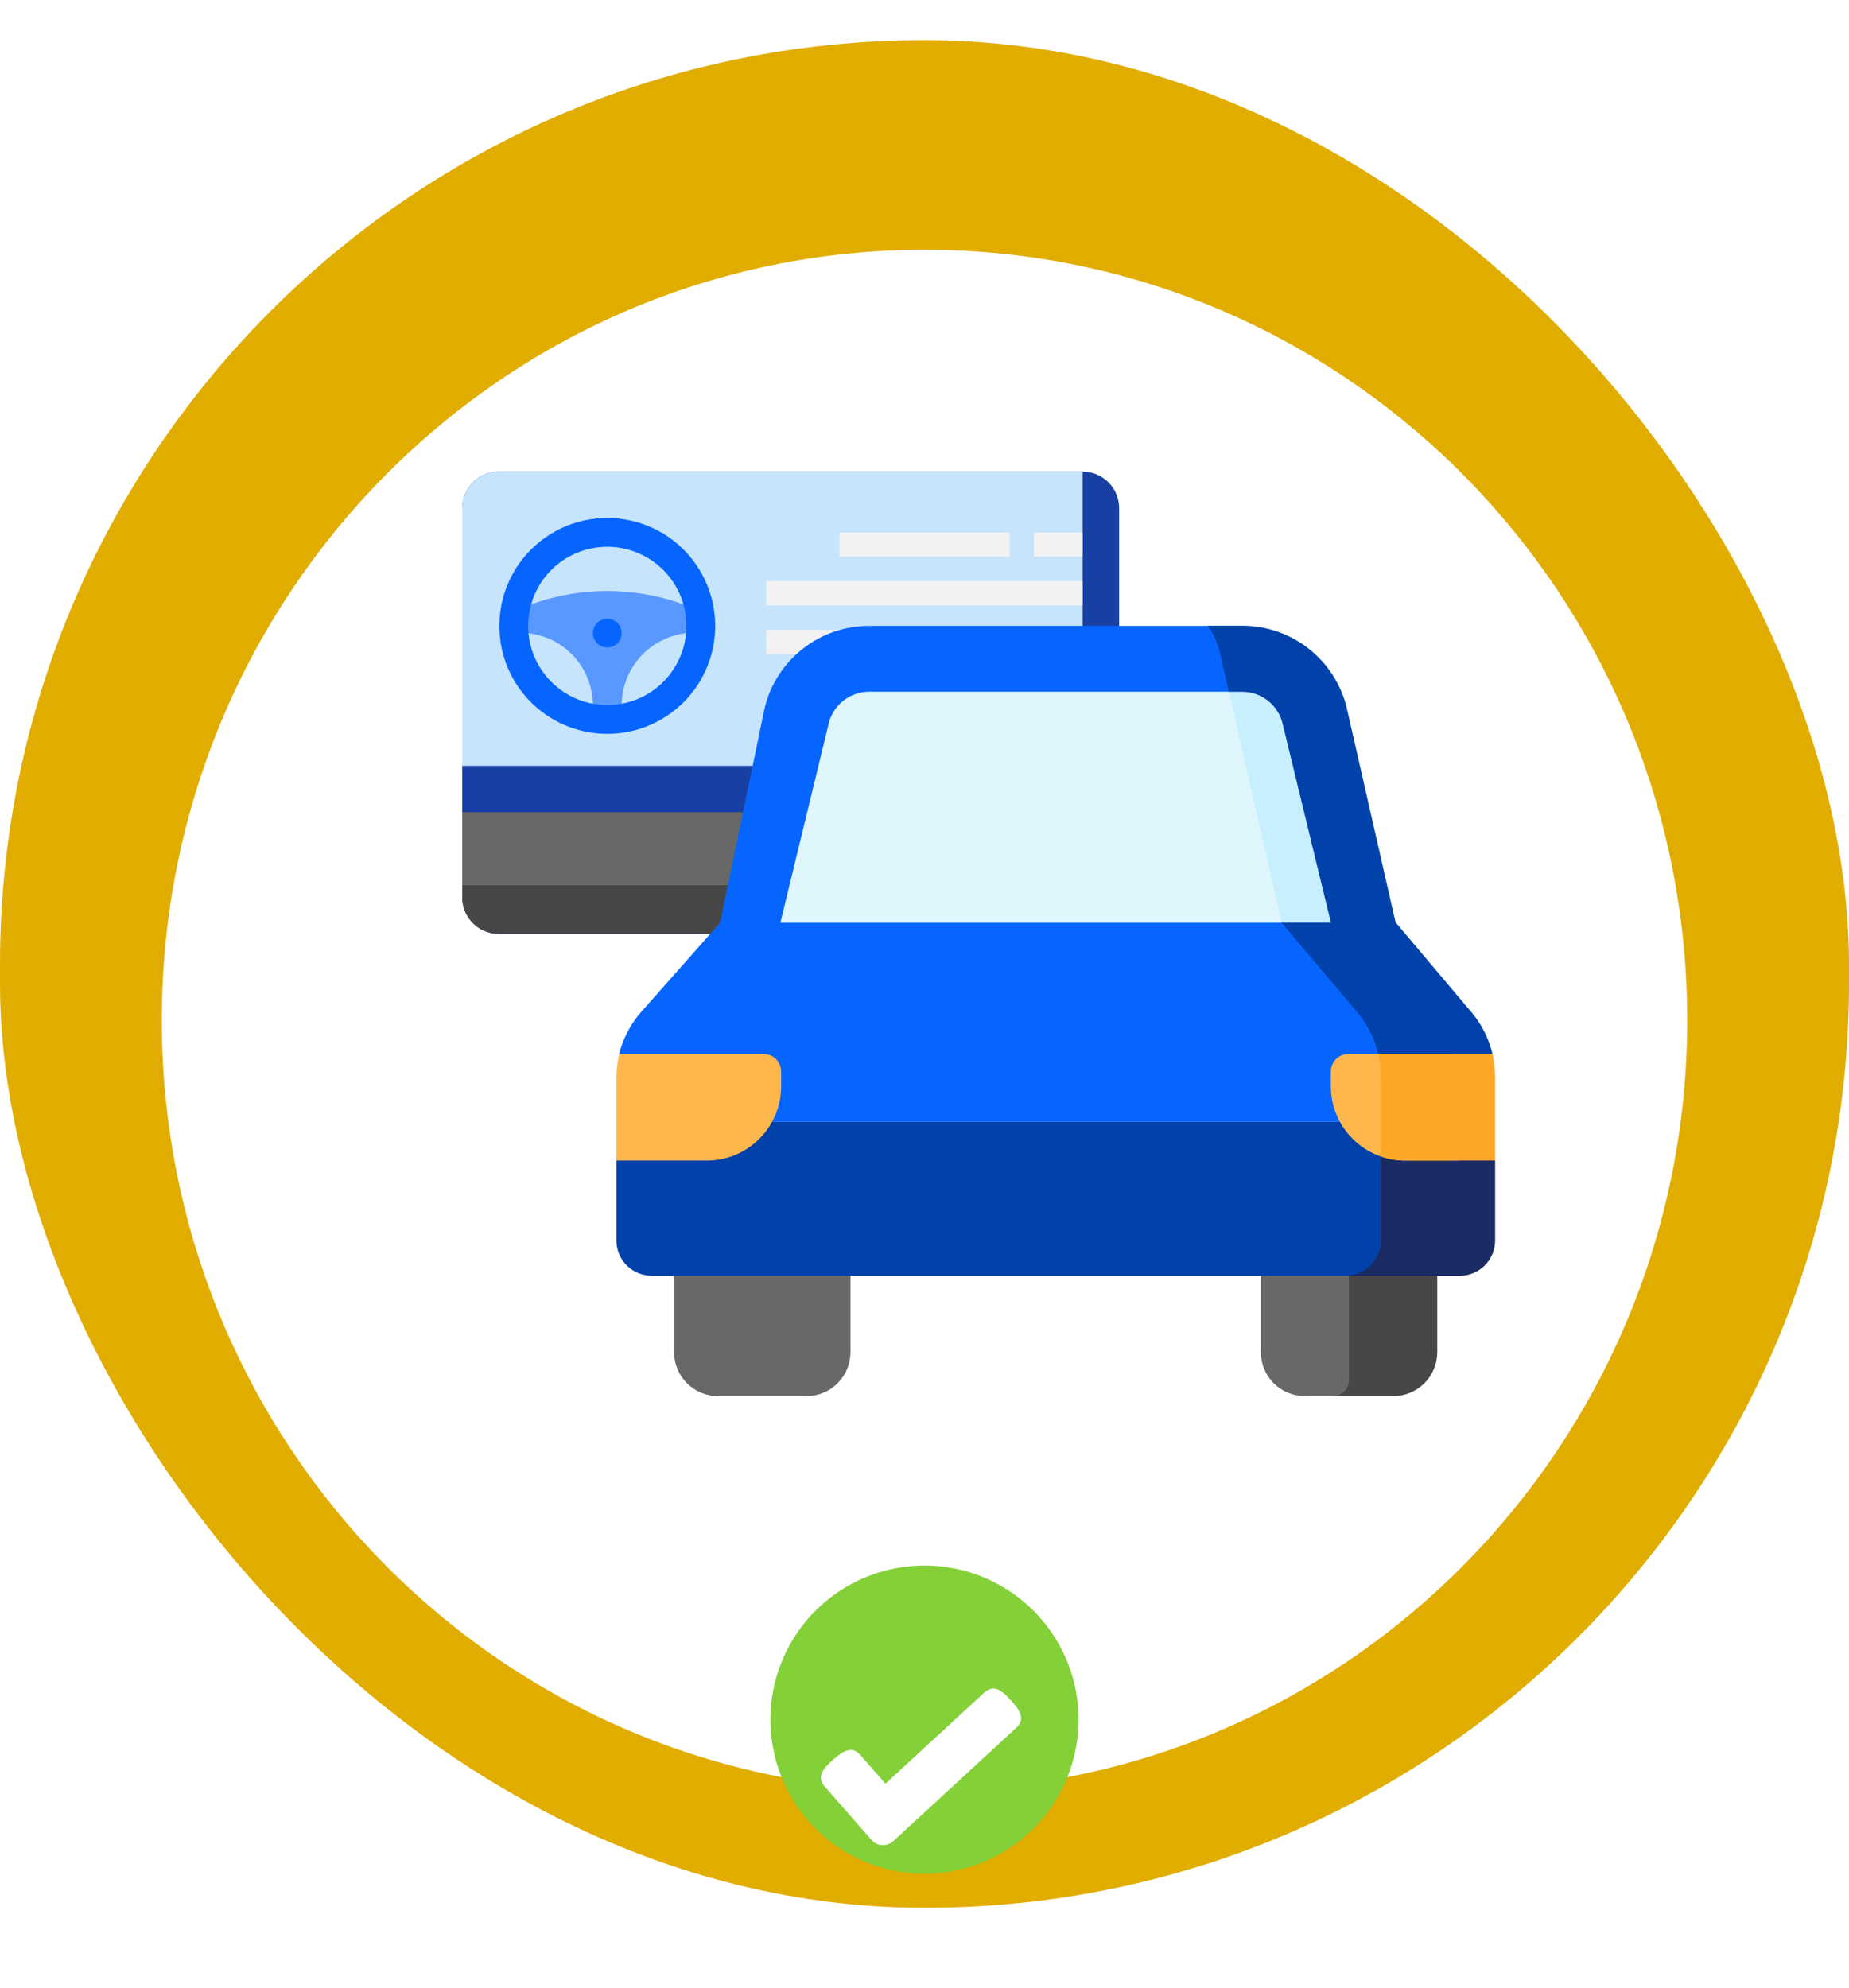 <svg width="120" height="129" viewBox="0 0 120 129" fill="none" xmlns="http://www.w3.org/2000/svg">
<rect y="2.606" width="120" height="121.212" rx="60" fill="#E1AD01"/>
<g filter="url(#filter0_d_1_243)">
<path d="M60 113.212C87.338 113.212 109.5 90.826 109.5 63.212C109.5 35.598 87.338 13.212 60 13.212C32.662 13.212 10.5 35.598 10.5 63.212C10.5 90.826 32.662 113.212 60 113.212Z" fill="white"/>
</g>
<path d="M60 121.606C58.022 121.606 56.089 121.02 54.444 119.921C52.8 118.822 51.518 117.26 50.761 115.433C50.004 113.606 49.806 111.595 50.192 109.655C50.578 107.715 51.53 105.933 52.929 104.535C54.328 103.136 56.109 102.184 58.049 101.798C59.989 101.412 62 101.61 63.827 102.367C65.654 103.124 67.216 104.406 68.315 106.05C69.413 107.695 70 109.628 70 111.606C69.997 114.257 68.943 116.799 67.068 118.674C65.193 120.549 62.651 121.603 60 121.606Z" fill="#84D038"/>
<g filter="url(#filter1_d_1_243)">
<path d="M65.592 107.336C65.014 106.71 64.492 106.287 63.864 106.863L57.464 112.763L55.848 110.915C55.287 110.274 54.721 110.638 54.08 111.199C53.439 111.76 52.964 112.305 53.526 112.946L55.195 114.855L56.557 116.414C56.644 116.514 56.75 116.595 56.869 116.653C56.988 116.711 57.118 116.744 57.25 116.751C57.382 116.758 57.514 116.739 57.639 116.694C57.764 116.649 57.878 116.58 57.975 116.49L59.497 115.09L65.958 109.133C66.583 108.555 66.169 107.962 65.592 107.336Z" fill="white"/>
</g>
<path d="M72.632 60.61H32.369C31.741 60.61 31.138 60.361 30.694 59.916C30.25 59.472 30 58.87 30 58.242V32.979C30 32.351 30.25 31.748 30.694 31.304C31.138 30.86 31.741 30.61 32.369 30.61H70.264C70.892 30.61 71.495 30.86 71.939 31.304C72.383 31.748 72.632 32.351 72.632 32.979V60.61Z" fill="#1840A4"/>
<path d="M70.264 49.705V30.61H32.369C31.741 30.61 31.138 30.86 30.694 31.304C30.25 31.748 30 32.351 30 32.979V49.705H70.264Z" fill="#C6E4FC"/>
<path d="M72.632 52.715V59.029C72.632 59.448 72.466 59.85 72.17 60.146C71.874 60.442 71.472 60.608 71.054 60.608H32.369C31.741 60.608 31.139 60.359 30.695 59.915C30.25 59.471 30 58.869 30 58.241V52.715H72.632Z" fill="#474747"/>
<path d="M30 52.715V57.452H66.317C66.736 57.452 67.137 57.285 67.433 56.989C67.729 56.693 67.895 56.292 67.895 55.873V52.715H30Z" fill="#686868"/>
<path d="M54.475 34.557H65.528V36.136H54.475V34.557Z" fill="#F2F2F2"/>
<path d="M49.736 37.716H70.263V39.294H49.736V37.716Z" fill="#F2F2F2"/>
<path d="M49.736 40.873H70.263V42.451H49.736V40.873Z" fill="#F2F2F2"/>
<path d="M67.106 34.557H70.263V36.136H67.106V34.557Z" fill="#F2F2F2"/>
<mask id="mask0_1_243" style="mask-type:luminance" maskUnits="userSpaceOnUse" x="31" y="32" width="17" height="17">
<path d="M47.206 32.189H31.416V48.768H47.206V32.189Z" fill="white"/>
</mask>
<g mask="url(#mask0_1_243)">
<path d="M33.341 39.689V41.091C33.957 41.035 34.578 41.101 35.169 41.285C35.76 41.469 36.308 41.767 36.783 42.163C37.259 42.559 37.651 43.045 37.939 43.593C38.226 44.141 38.403 44.74 38.459 45.356C38.472 45.498 38.478 45.64 38.478 45.782V46.228H40.346V45.782C40.346 44.533 40.842 43.335 41.725 42.452C42.607 41.569 43.805 41.072 45.053 41.072C45.196 41.072 45.338 41.078 45.479 41.091V39.689C43.576 38.812 41.506 38.357 39.41 38.357C37.315 38.357 35.244 38.812 33.341 39.689Z" fill="#5999FF"/>
<path d="M39.412 33.618C38.027 33.618 36.672 34.029 35.52 34.799C34.369 35.569 33.471 36.663 32.941 37.943C32.41 39.223 32.272 40.631 32.542 41.99C32.812 43.349 33.479 44.597 34.459 45.576C35.439 46.556 36.687 47.223 38.046 47.493C39.404 47.764 40.813 47.625 42.093 47.095C43.373 46.565 44.467 45.667 45.237 44.515C46.006 43.363 46.417 42.009 46.417 40.623C46.417 38.766 45.679 36.984 44.365 35.67C43.052 34.356 41.27 33.618 39.412 33.618ZM39.412 45.76C38.396 45.76 37.403 45.459 36.558 44.895C35.714 44.33 35.055 43.528 34.666 42.589C34.277 41.651 34.176 40.618 34.374 39.621C34.572 38.625 35.061 37.709 35.78 36.991C36.498 36.273 37.414 35.783 38.41 35.585C39.407 35.387 40.439 35.489 41.378 35.877C42.317 36.266 43.119 36.925 43.684 37.769C44.248 38.614 44.549 39.607 44.549 40.623C44.549 41.298 44.416 41.966 44.158 42.589C43.9 43.212 43.522 43.779 43.045 44.256C42.568 44.733 42.001 45.111 41.378 45.369C40.755 45.627 40.087 45.76 39.412 45.76Z" fill="#0665FF"/>
<path d="M39.412 40.156C39.597 40.156 39.778 40.211 39.931 40.313C40.085 40.416 40.205 40.562 40.275 40.732C40.346 40.903 40.364 41.091 40.328 41.272C40.292 41.453 40.203 41.62 40.073 41.75C39.942 41.881 39.776 41.97 39.594 42.006C39.413 42.042 39.226 42.023 39.055 41.953C38.884 41.882 38.738 41.762 38.636 41.609C38.533 41.455 38.478 41.274 38.478 41.09C38.478 40.842 38.577 40.605 38.752 40.429C38.927 40.254 39.165 40.156 39.412 40.156Z" fill="#0665FF"/>
</g>
<path d="M52.344 90.61H46.6C45.843 90.61 45.117 90.309 44.583 89.775C44.048 89.24 43.747 88.514 43.747 87.757V76.791C43.747 76.035 44.048 75.309 44.583 74.774C45.117 74.239 45.843 73.939 46.6 73.939H52.344C53.1 73.939 53.826 74.239 54.361 74.774C54.896 75.309 55.196 76.035 55.196 76.791V87.757C55.196 88.514 54.896 89.24 54.361 89.775C53.826 90.309 53.1 90.61 52.344 90.61Z" fill="#686868"/>
<path d="M89.653 90.127L86.787 90.61H84.681C83.924 90.61 83.199 90.309 82.664 89.775C82.129 89.24 81.828 88.514 81.828 87.757V76.791C81.828 76.035 82.129 75.309 82.664 74.774C83.199 74.239 83.924 73.939 84.681 73.939H89.44C90.197 73.939 90.922 74.239 91.457 74.774C91.992 75.309 92.293 76.035 92.293 76.791L92.499 87.267C92.499 87.642 92.427 88.013 92.284 88.359C92.142 88.706 91.932 89.021 91.668 89.286C91.404 89.552 91.09 89.763 90.744 89.907C90.398 90.051 90.028 90.126 89.653 90.127Z" fill="#686868"/>
<path d="M93.278 76.791V87.757C93.278 88.514 92.977 89.24 92.442 89.775C91.907 90.309 91.182 90.61 90.425 90.61H86.496C86.773 90.61 87.04 90.5 87.236 90.303C87.432 90.107 87.543 89.841 87.543 89.563V73.941H90.414C90.789 73.939 91.161 74.012 91.508 74.155C91.856 74.297 92.171 74.507 92.437 74.772C92.703 75.036 92.915 75.351 93.059 75.698C93.203 76.044 93.278 76.416 93.278 76.791Z" fill="#474747"/>
<path d="M81.847 42.76H55.478C54.489 42.783 53.537 43.144 52.78 43.782C52.024 44.42 51.508 45.297 51.317 46.269L48.252 59.875L68.659 63.111L89.066 59.875L85.994 46.269C85.804 45.3 85.29 44.424 84.536 43.786C83.782 43.149 82.834 42.786 81.847 42.76Z" fill="#DFF6FD"/>
<path d="M86.488 60.286L83.666 60.73L83.174 59.875L79.762 44.898L80.917 44.452C81.527 44.451 82.118 44.656 82.596 45.033C83.074 45.411 83.41 45.939 83.55 46.532L86.837 59.158L86.488 60.286Z" fill="#C8EFFE"/>
<path d="M88.587 62.015C88.108 62.016 87.642 61.855 87.264 61.558C86.887 61.262 86.62 60.847 86.507 60.381L83.254 46.974C83.114 46.381 82.778 45.853 82.3 45.475C81.822 45.098 81.231 44.893 80.622 44.893H56.412C55.803 44.893 55.212 45.098 54.734 45.475C54.256 45.853 53.919 46.381 53.779 46.974L50.527 60.381C50.393 60.932 50.045 61.407 49.561 61.702C49.077 61.997 48.496 62.088 47.945 61.955C46.789 61.678 46.458 61.031 46.738 59.875L49.623 45.961C49.989 44.437 50.859 43.081 52.092 42.112C53.324 41.143 54.847 40.618 56.414 40.622H78.391L80.053 41.206C81.621 41.203 83.144 41.728 84.376 42.697C85.608 43.666 86.478 45.022 86.844 46.546L89.93 59.875C90.208 61.031 90.242 61.673 89.096 61.955C88.929 61.996 88.759 62.016 88.587 62.015Z" fill="#0665FF"/>
<path d="M89.094 61.953C88.927 61.995 88.757 62.016 88.585 62.016C88.105 62.016 87.639 61.854 87.262 61.557C86.884 61.261 86.618 60.845 86.505 60.379L86.481 60.286L83.245 46.969C83.106 46.376 82.769 45.848 82.291 45.47C81.813 45.093 81.222 44.888 80.612 44.889H79.746L79.258 42.751L79.17 42.364C79.029 41.731 78.759 41.134 78.377 40.61H80.612C82.18 40.607 83.703 41.132 84.935 42.101C86.167 43.07 87.037 44.426 87.404 45.95L90.573 59.866C90.867 61.026 90.24 61.676 89.094 61.953Z" fill="#0041AA"/>
<path d="M96.391 72.811L96.352 80.127C96.352 80.736 96.11 81.319 95.68 81.75C95.249 82.18 94.665 82.422 94.057 82.422L87.836 82.797H42.297C41.996 82.797 41.698 82.737 41.419 82.622C41.141 82.507 40.888 82.338 40.675 82.124C40.462 81.911 40.293 81.658 40.178 81.38C40.063 81.101 40.004 80.803 40.004 80.501V75.321L41.294 72.808L96.391 72.811Z" fill="#0041AA"/>
<path d="M95.606 69.891L95.647 72.811H40.853L40.603 69.972C40.603 69.438 40.062 68.913 40.187 68.402C40.439 67.387 40.932 66.447 41.625 65.663L46.736 59.884H83.167L90.016 60.739L94.064 65.7C95.056 66.871 95.603 68.356 95.606 69.891Z" fill="#0665FF"/>
<path d="M95.647 72.811L97.034 75.323V80.504C97.034 81.112 96.792 81.696 96.362 82.127C95.931 82.557 95.347 82.799 94.739 82.799H87.321C87.93 82.799 88.513 82.557 88.944 82.127C89.374 81.696 89.616 81.112 89.616 80.504V72.813L95.647 72.811Z" fill="#1A2B63"/>
<path d="M96.191 69.891V72.811H89.616V69.891C89.617 68.354 89.072 66.867 88.079 65.693L83.171 59.877H90.587L95.495 65.693C96.158 66.476 96.626 67.406 96.861 68.405C96.974 68.888 96.191 69.387 96.191 69.891Z" fill="#0041AA"/>
<path d="M94.098 68.405H87.512C87.21 68.405 86.919 68.525 86.705 68.739C86.491 68.953 86.371 69.244 86.371 69.547V70.497C86.371 71.777 86.879 73.006 87.785 73.911C88.69 74.817 89.919 75.326 91.199 75.326H94.718C94.92 73 94.71 70.657 94.098 68.405Z" fill="#FDB74D"/>
<path d="M97.032 69.891V75.323H91.209C90.667 75.325 90.129 75.234 89.618 75.053V69.891C89.619 69.391 89.56 68.892 89.445 68.405H96.861C96.966 68.893 97.023 69.391 97.032 69.891Z" fill="#FCA726"/>
<path d="M40.194 68.405H49.554C49.857 68.405 50.147 68.525 50.361 68.739C50.575 68.953 50.696 69.244 50.696 69.547V70.497C50.696 71.777 50.187 73.006 49.281 73.911C48.376 74.817 47.148 75.326 45.867 75.326H40V69.974C40 69.445 40.065 68.918 40.194 68.405Z" fill="#FDB74D"/>
<defs>
<filter id="filter0_d_1_243" x="4.5" y="10.212" width="111" height="112" filterUnits="userSpaceOnUse" color-interpolation-filters="sRGB">
<feFlood flood-opacity="0" result="BackgroundImageFix"/>
<feColorMatrix in="SourceAlpha" type="matrix" values="0 0 0 0 0 0 0 0 0 0 0 0 0 0 0 0 0 0 127 0" result="hardAlpha"/>
<feOffset dy="3"/>
<feGaussianBlur stdDeviation="3"/>
<feColorMatrix type="matrix" values="0 0 0 0 0 0 0 0 0 0 0 0 0 0 0 0 0 0 0.161 0"/>
<feBlend mode="normal" in2="BackgroundImageFix" result="effect1_dropShadow_1_243"/>
<feBlend mode="normal" in="SourceGraphic" in2="effect1_dropShadow_1_243" result="shape"/>
</filter>
<filter id="filter1_d_1_243" x="47.276" y="103.591" width="24.994" height="22.162" filterUnits="userSpaceOnUse" color-interpolation-filters="sRGB">
<feFlood flood-opacity="0" result="BackgroundImageFix"/>
<feColorMatrix in="SourceAlpha" type="matrix" values="0 0 0 0 0 0 0 0 0 0 0 0 0 0 0 0 0 0 127 0" result="hardAlpha"/>
<feOffset dy="3"/>
<feGaussianBlur stdDeviation="3"/>
<feColorMatrix type="matrix" values="0 0 0 0 0 0 0 0 0 0 0 0 0 0 0 0 0 0 0.161 0"/>
<feBlend mode="normal" in2="BackgroundImageFix" result="effect1_dropShadow_1_243"/>
<feBlend mode="normal" in="SourceGraphic" in2="effect1_dropShadow_1_243" result="shape"/>
</filter>
</defs>
</svg>
